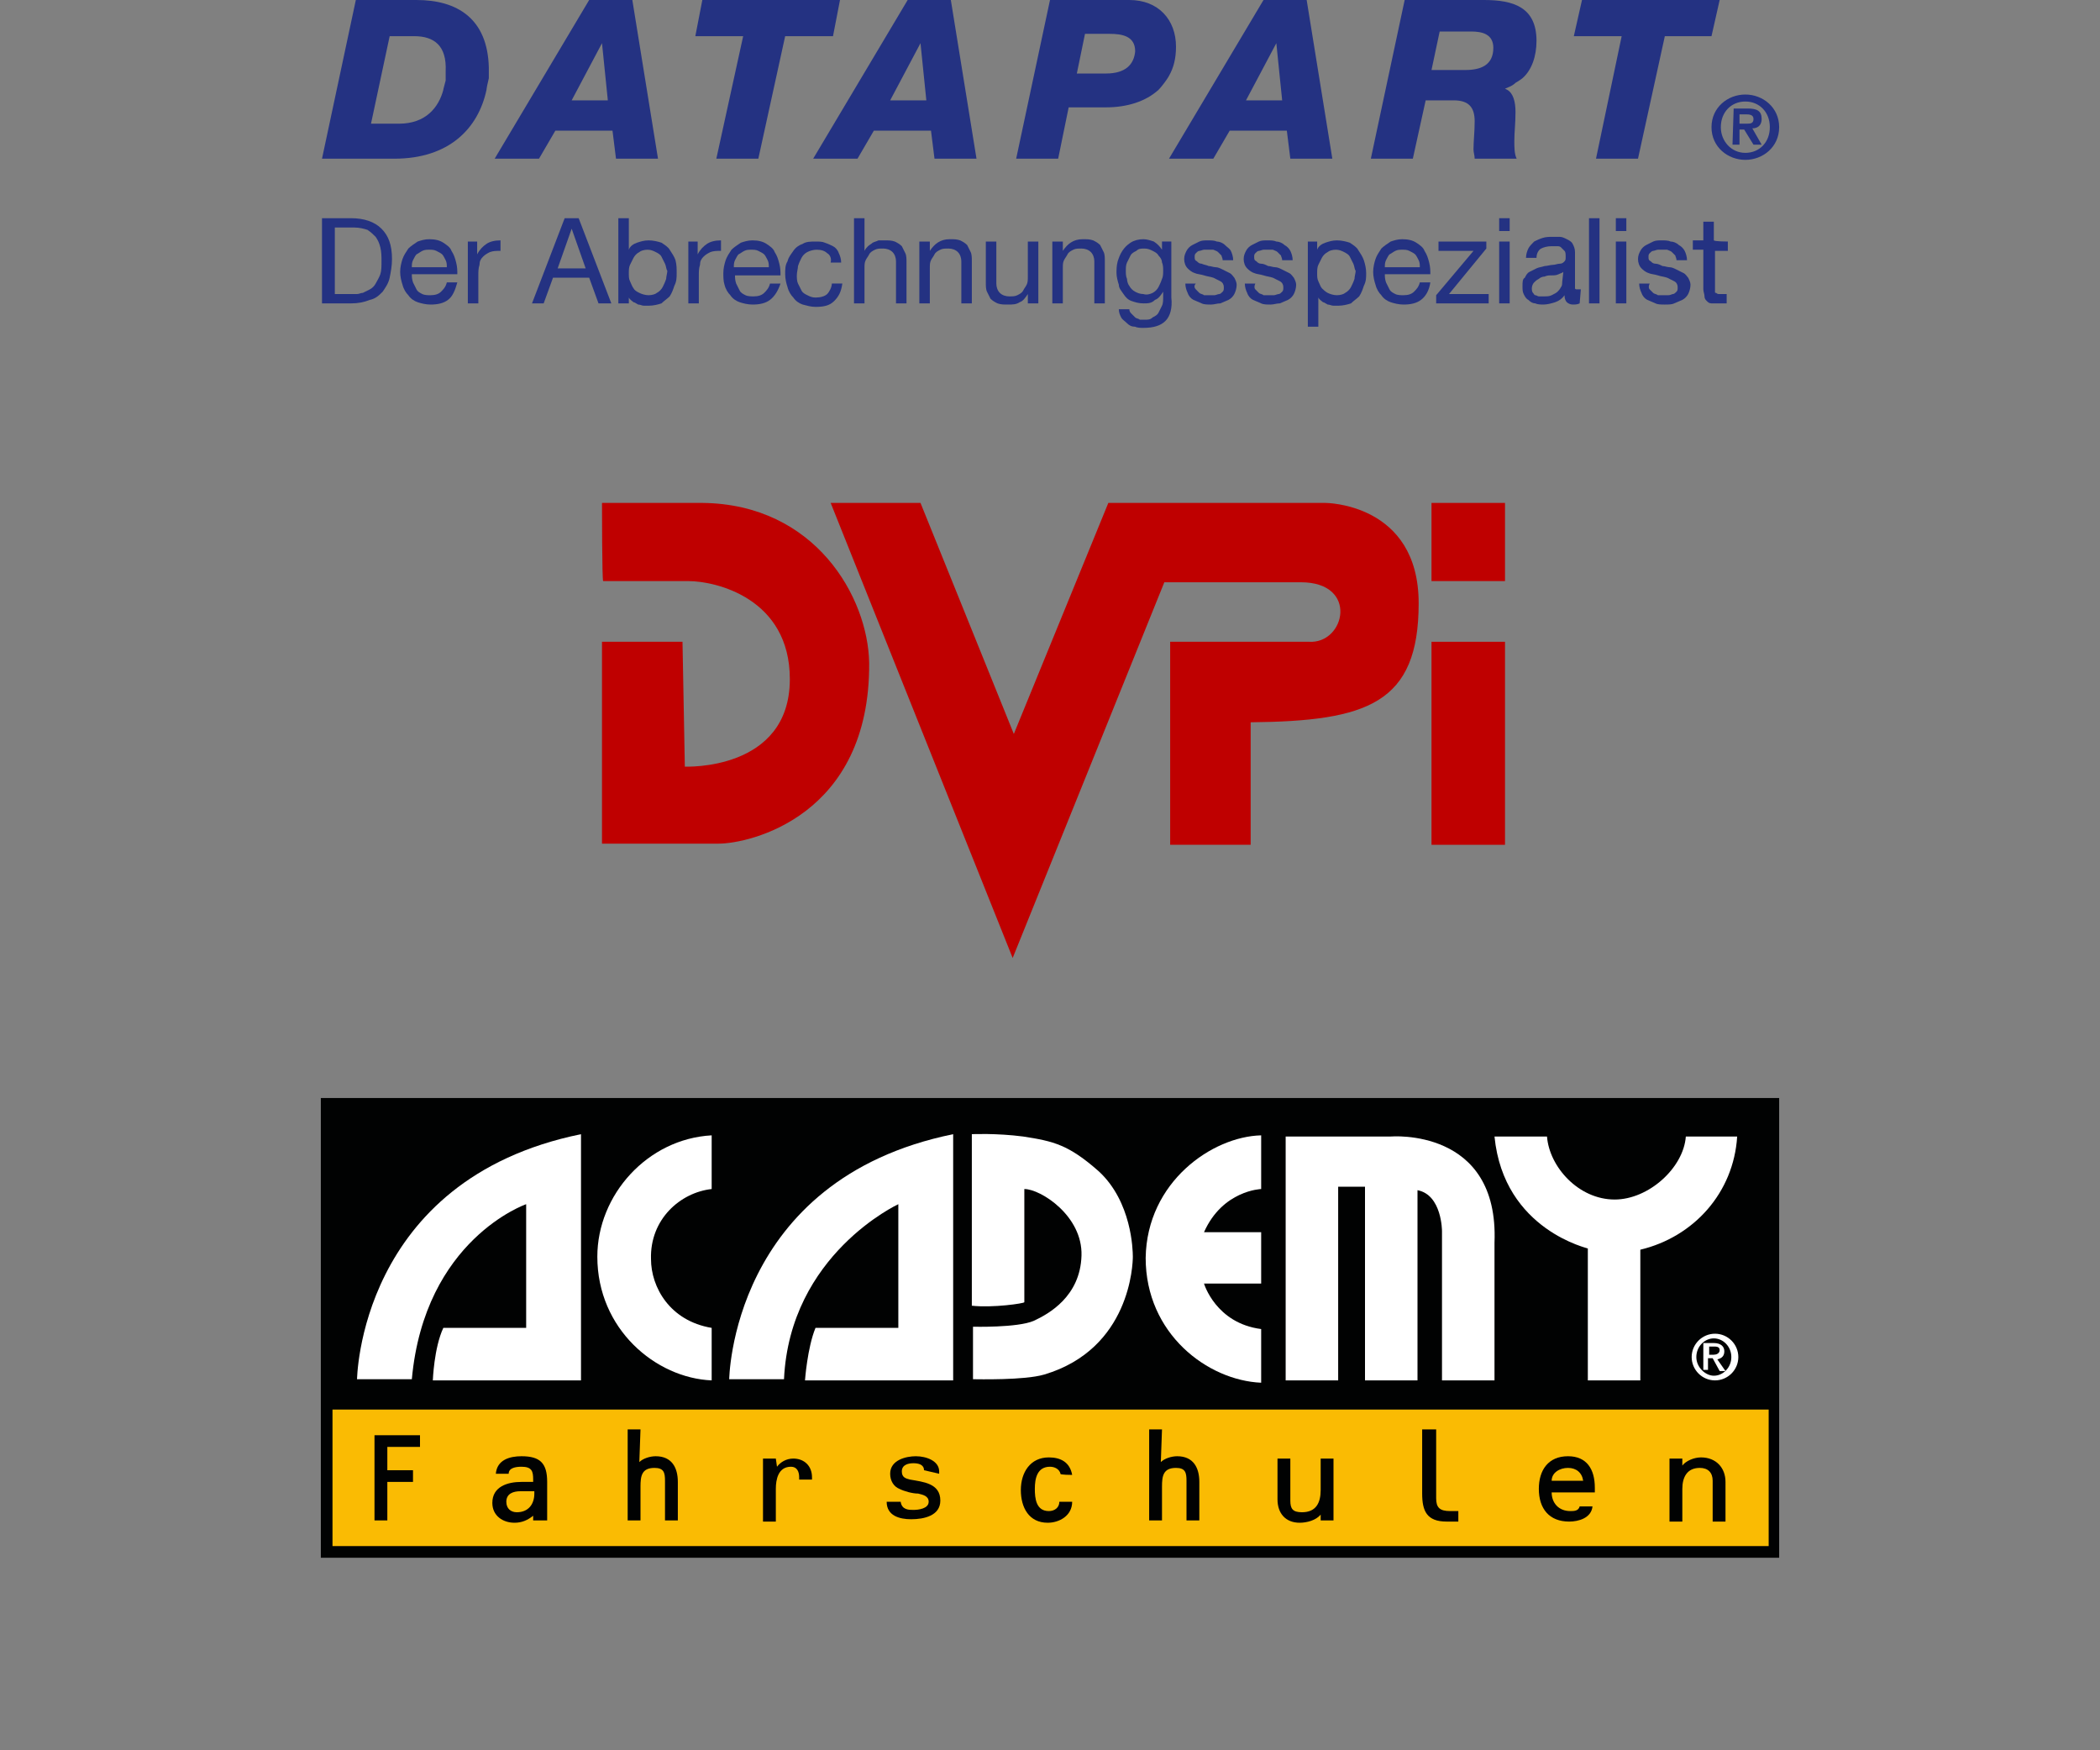 <?xml version="1.0" encoding="utf-8"?>
<!-- Generator: Adobe Illustrator 25.2.1, SVG Export Plug-In . SVG Version: 6.00 Build 0)  -->
<svg version="1.1" id="Ebene_1" xmlns="http://www.w3.org/2000/svg" xmlns:xlink="http://www.w3.org/1999/xlink" x="0px" y="0px"
	 width="180px" height="150px" viewBox="0 0 180 150" style="enable-background:new 0 0 180 150;" xml:space="preserve">
<rect x="0" y="0" width="180" height="150" fill="#808080" stroke="none"/>
<style type="text/css">
	.st0{fill:#BF0000;}
	.st1{fill:#243282;}
	.st2{fill-rule:evenodd;clip-rule:evenodd;fill:#243282;}
	.st3{enable-background:new    ;}
	.st4{fill:#010202;}
	.st5{fill:#FFFFFF;}
	.st6{fill:#FABB03;}
</style>
<g>
	<path class="st0" d="M51.6,43.1h8.6c9.7,0.1,14.2,8.1,14.3,13.7C74.6,70,64.2,72.3,61.6,72.3H51.6V55h6.9l0.2,10.7c0,0,9,0.4,9-7.5
		c0-6.9-6.3-8.4-8.7-8.4h-7.3C51.6,49.8,51.6,43.1,51.6,43.1z"/>
	<path class="st0" d="M71.2,43.1h7.7l8,19.8L95,43.1h18.6c0,0,8,0,8,8.6s-4.4,10.1-14.4,10.2v10.5h-6.9V55h11.9
		c3.1,0.2,4.3-5.1-0.7-5.1H99.8l-13,32.2L71.2,43.1z"/>
	<rect x="122.7" y="55" class="st0" width="6.3" height="17.4"/>
	<rect x="122.7" y="43.1" class="st0" width="6.3" height="6.7"/>
</g>
<g>
	<g>
		<path class="st1" d="M81.5,0h-3.7l-8.1,13.6h3.8l1.4-2.4h4.9l0.3,2.4h3.6L81.5,0z M76.3,8.6l2.6-4.9h0l0.5,4.9H76.3z"/>
		<path class="st2" d="M35.7,0h-5.2l-2.9,13.6h6.2c4.7,0,7.2-2.6,7.9-5.9c0-0.1,0.1-0.6,0.2-1c0-0.4,0-0.8,0-0.9
			C41.8,1.6,39.2,0,35.7,0z M38.2,6.9C38,7.7,38,7.6,38,7.7c-0.4,1.5-1.5,2.9-3.8,2.9h-2.4l1.6-7.5h2.1c1.7,0,2.8,0.8,2.7,3
			C38.2,6.3,38.2,6.6,38.2,6.9z"/>
		<path class="st1" d="M54.2,0h-3.7l-8.1,13.6h3.8l1.4-2.4h4.9l0.3,2.4h3.6L54.2,0z M49,8.6l2.6-4.9h0l0.5,4.9H49z"/>
		<polygon class="st1" points="60.2,0 59.6,3.1 63.7,3.1 61.4,13.6 65,13.6 67.3,3.1 71.4,3.1 72,0 		"/>
		<path class="st1" d="M96.8,0H90l-2.9,13.6h3.6l0.9-4.4h3.2c1.8,0,3.4-0.5,4.5-1.5l0,0c0,0,0.2-0.2,0.5-0.6
			c0.3-0.4,0.4-0.6,0.4-0.6c0.4-0.7,0.6-1.5,0.6-2.5C100.8,1.7,99.3,0,96.8,0z M94.8,6.3h-2.5L93,2.9h2.1c1.1,0,2.2,0.2,2.2,1.5
			C97.2,5.5,96.5,6.3,94.8,6.3z"/>
		<path class="st1" d="M127.2,0h-6.8l-2.9,13.6h3.6l1.1-5h2.4c1.3,0,1.8,0.6,1.8,1.8c0,0.9-0.1,1.7-0.1,2.4c0,0.3,0.1,0.5,0.1,0.8
			h3.6c-0.2-0.4-0.2-1-0.2-1.5c0-0.8,0.1-1.5,0.1-2.5c0-0.9-0.2-1.6-0.7-1.9L129,7.6c0.2-0.1,0.6-0.2,0.9-0.5
			c0.5-0.3,0.6-0.4,0.6-0.4c0.8-0.7,1.2-1.9,1.2-3.2C131.7,0.6,129.7,0,127.2,0z M125.6,6h-2.9l0.7-3.3h2.7c0.9,0,1.9,0.2,1.9,1.4
			C128,5.6,126.9,6,125.6,6z"/>
		<polygon class="st1" points="135.6,0 134.9,3.1 139,3.1 136.8,13.6 140.4,13.6 142.7,3.1 146.7,3.1 147.4,0 		"/>
		<path class="st2" d="M149.1,9.8h0.5c0.3,0,0.7,0,0.7,0.4c0,0.4-0.3,0.4-0.6,0.4h-0.6L149.1,9.8L149.1,9.8z M148.5,12.4h0.6v-1.3
			h0.4l0.8,1.3h0.7l-0.8-1.4c0.5,0,0.8-0.3,0.8-0.8c0-0.7-0.4-0.9-1.2-0.9h-1.2L148.5,12.4L148.5,12.4z M147.5,10.9
			c0-1.3,0.9-2.2,2.1-2.2c1.2,0,2.1,0.9,2.1,2.2c0,1.3-0.9,2.2-2.1,2.2C148.4,13.1,147.5,12.1,147.5,10.9L147.5,10.9z M146.7,10.9
			c0,1.7,1.4,2.8,2.9,2.8c1.5,0,2.9-1.1,2.9-2.8c0-1.7-1.4-2.8-2.9-2.8C148.1,8.1,146.7,9.2,146.7,10.9"/>
		<path class="st1" d="M112,0h-3.7l-8.1,13.6h3.8l1.4-2.4h4.9l0.3,2.4h3.6L112,0z M106.8,8.6l2.6-4.9h0l0.5,4.9H106.8z"/>
	</g>
	<g class="st3">
		<path class="st1" d="M30.1,18.7c1.1,0,2,0.3,2.6,0.9c0.6,0.6,0.9,1.4,0.9,2.6c0,0.6-0.1,1.1-0.2,1.6c-0.1,0.5-0.4,0.9-0.6,1.2
			c-0.3,0.3-0.6,0.6-1.1,0.7c-0.5,0.2-1,0.3-1.6,0.3h-2.5v-7.3C27.6,18.7,30.1,18.7,30.1,18.7z M30.2,25.2c0.1,0,0.2,0,0.4,0
			c0.2,0,0.3-0.1,0.5-0.1c0.2-0.1,0.4-0.2,0.6-0.3s0.4-0.3,0.5-0.5s0.3-0.5,0.4-0.8c0.1-0.3,0.1-0.7,0.1-1.1s0-0.8-0.1-1.2
			c-0.1-0.4-0.2-0.6-0.4-0.9c-0.2-0.2-0.4-0.4-0.7-0.6c-0.3-0.1-0.7-0.2-1.1-0.2h-1.7v5.7L30.2,25.2C30.2,25.2,30.2,25.2,30.2,25.2z
			"/>
		<path class="st1" d="M38.4,25.7c-0.4,0.3-0.9,0.4-1.5,0.4c-0.4,0-0.8-0.1-1.1-0.2c-0.3-0.1-0.6-0.3-0.8-0.6
			c-0.2-0.2-0.4-0.5-0.5-0.9c-0.1-0.3-0.2-0.7-0.2-1.1c0-0.4,0.1-0.8,0.2-1.1c0.1-0.3,0.3-0.6,0.5-0.9c0.2-0.2,0.5-0.4,0.8-0.6
			c0.3-0.1,0.6-0.2,1-0.2c0.5,0,0.9,0.1,1.2,0.3c0.3,0.2,0.6,0.4,0.7,0.7c0.2,0.3,0.3,0.6,0.4,1c0.1,0.4,0.1,0.7,0.1,1h-3.9
			c0,0.2,0,0.4,0.1,0.7c0.1,0.2,0.2,0.4,0.3,0.6c0.1,0.2,0.3,0.3,0.5,0.4c0.2,0.1,0.5,0.1,0.7,0.1c0.4,0,0.7-0.1,0.9-0.3
			c0.2-0.2,0.4-0.4,0.5-0.8h0.9C39,24.9,38.8,25.4,38.4,25.7z M38.2,22.3c-0.1-0.2-0.2-0.4-0.3-0.5c-0.1-0.1-0.3-0.2-0.5-0.3
			c-0.2-0.1-0.4-0.1-0.6-0.1c-0.2,0-0.4,0-0.6,0.1c-0.2,0.1-0.3,0.2-0.5,0.3c-0.1,0.1-0.2,0.3-0.3,0.5c-0.1,0.2-0.1,0.4-0.1,0.6h3
			C38.3,22.7,38.3,22.5,38.2,22.3z"/>
		<path class="st1" d="M40.9,20.7v1.1h0c0.2-0.4,0.5-0.7,0.8-0.9s0.7-0.3,1.2-0.3v0.9c-0.4,0-0.6,0-0.9,0.1
			c-0.2,0.1-0.4,0.2-0.6,0.4s-0.3,0.4-0.3,0.7C41,23,41,23.3,41,23.6V26h-0.9v-5.3C40.1,20.7,40.9,20.7,40.9,20.7z"/>
		<path class="st1" d="M49.6,18.7l2.8,7.3h-1.1l-0.8-2.2h-3.1L46.6,26h-1l2.8-7.3H49.6z M50.2,23L49,19.6h0L47.8,23
			C47.8,23,50.2,23,50.2,23z"/>
		<path class="st1" d="M53.9,18.7v2.7h0c0.1-0.3,0.4-0.5,0.7-0.6c0.3-0.1,0.6-0.2,1-0.2c0.4,0,0.8,0.1,1.1,0.2
			c0.3,0.2,0.6,0.4,0.7,0.6c0.2,0.3,0.4,0.6,0.5,0.9C58,22.7,58,23,58,23.4s0,0.7-0.2,1.1c-0.1,0.3-0.2,0.6-0.4,0.9
			c-0.2,0.2-0.5,0.4-0.7,0.6c-0.3,0.1-0.7,0.2-1.1,0.2c-0.1,0-0.3,0-0.4,0c-0.2,0-0.3-0.1-0.5-0.1c-0.2-0.1-0.3-0.2-0.4-0.2
			c-0.1-0.1-0.3-0.2-0.4-0.4h0V26H53v-7.3C53,18.7,53.9,18.7,53.9,18.7z M57,22.6c-0.1-0.2-0.2-0.4-0.3-0.6s-0.3-0.3-0.5-0.4
			c-0.2-0.1-0.4-0.2-0.7-0.2c-0.3,0-0.6,0.1-0.7,0.2c-0.2,0.1-0.4,0.3-0.5,0.5c-0.1,0.2-0.2,0.4-0.3,0.6s-0.1,0.5-0.1,0.7
			c0,0.3,0,0.5,0.1,0.7s0.2,0.5,0.3,0.6c0.1,0.2,0.3,0.3,0.5,0.4c0.2,0.1,0.5,0.2,0.8,0.2s0.6-0.1,0.7-0.2c0.2-0.1,0.4-0.3,0.5-0.5
			c0.1-0.2,0.2-0.4,0.3-0.7c0-0.2,0.1-0.5,0.1-0.7C57.1,23.1,57.1,22.8,57,22.6z"/>
		<path class="st1" d="M59.8,20.7v1.1h0c0.2-0.4,0.5-0.7,0.8-0.9c0.3-0.2,0.7-0.3,1.2-0.3v0.9c-0.4,0-0.6,0-0.9,0.1
			c-0.2,0.1-0.4,0.2-0.6,0.4c-0.2,0.2-0.3,0.4-0.3,0.7c-0.1,0.3-0.1,0.6-0.1,0.9V26H59v-5.3C59,20.7,59.8,20.7,59.8,20.7z"/>
		<path class="st1" d="M66,25.7c-0.4,0.3-0.9,0.4-1.5,0.4c-0.4,0-0.8-0.1-1.1-0.2c-0.3-0.1-0.6-0.3-0.8-0.6
			c-0.2-0.2-0.4-0.5-0.5-0.9C62,24.1,62,23.7,62,23.4c0-0.4,0.1-0.8,0.2-1.1c0.1-0.3,0.3-0.6,0.5-0.9c0.2-0.2,0.5-0.4,0.8-0.6
			c0.3-0.1,0.6-0.2,1-0.2c0.5,0,0.9,0.1,1.2,0.3c0.3,0.2,0.6,0.4,0.7,0.7c0.2,0.3,0.3,0.6,0.4,1c0.1,0.4,0.1,0.7,0.1,1h-3.9
			c0,0.2,0,0.4,0.1,0.7c0.1,0.2,0.2,0.4,0.3,0.6c0.1,0.2,0.3,0.3,0.5,0.4c0.2,0.1,0.5,0.1,0.7,0.1c0.4,0,0.7-0.1,0.9-0.3
			c0.2-0.2,0.4-0.4,0.5-0.8h0.9C66.7,24.9,66.4,25.4,66,25.7z M65.8,22.3c-0.1-0.2-0.2-0.4-0.3-0.5c-0.1-0.1-0.3-0.2-0.5-0.3
			c-0.2-0.1-0.4-0.1-0.6-0.1c-0.2,0-0.4,0-0.6,0.1c-0.2,0.1-0.3,0.2-0.5,0.3c-0.1,0.1-0.2,0.3-0.3,0.5c-0.1,0.2-0.1,0.4-0.1,0.6h3
			C65.9,22.7,65.9,22.5,65.8,22.3z"/>
		<path class="st1" d="M70.9,21.7c-0.2-0.2-0.5-0.3-0.9-0.3c-0.3,0-0.6,0.1-0.8,0.2c-0.2,0.1-0.4,0.3-0.5,0.5
			c-0.1,0.2-0.2,0.4-0.3,0.7c0,0.2-0.1,0.5-0.1,0.8c0,0.2,0,0.5,0.1,0.7c0.1,0.2,0.2,0.4,0.3,0.6c0.1,0.2,0.3,0.3,0.5,0.4
			c0.2,0.1,0.4,0.2,0.7,0.2c0.4,0,0.8-0.1,1-0.3c0.2-0.2,0.4-0.6,0.4-0.9h0.9c-0.1,0.7-0.3,1.1-0.7,1.5c-0.4,0.4-0.9,0.5-1.6,0.5
			c-0.4,0-0.7-0.1-1.1-0.2c-0.3-0.1-0.6-0.3-0.8-0.6c-0.2-0.2-0.4-0.5-0.5-0.9c-0.1-0.3-0.2-0.7-0.2-1.1s0-0.8,0.2-1.1
			c0.1-0.4,0.3-0.6,0.5-0.9s0.5-0.5,0.8-0.6c0.3-0.2,0.7-0.2,1.1-0.2c0.3,0,0.6,0,0.8,0.1c0.3,0.1,0.5,0.2,0.7,0.3s0.4,0.3,0.5,0.6
			c0.1,0.2,0.2,0.5,0.2,0.8h-0.9C71.3,22.1,71.1,21.8,70.9,21.7z"/>
		<path class="st1" d="M74.1,18.7v2.8h0c0.1-0.2,0.2-0.3,0.3-0.4c0.1-0.1,0.3-0.2,0.4-0.3c0.2-0.1,0.3-0.1,0.5-0.2
			c0.2,0,0.3,0,0.5,0c0.4,0,0.6,0,0.9,0.1c0.2,0.1,0.4,0.2,0.6,0.4c0.1,0.2,0.2,0.4,0.3,0.6c0.1,0.2,0.1,0.5,0.1,0.8V26h-0.9v-3.6
			c0-0.3-0.1-0.6-0.3-0.8c-0.2-0.2-0.5-0.3-0.8-0.3c-0.3,0-0.5,0-0.7,0.1c-0.2,0.1-0.4,0.2-0.5,0.4c-0.1,0.2-0.2,0.3-0.3,0.5
			c-0.1,0.2-0.1,0.4-0.1,0.7v3h-0.9v-7.3L74.1,18.7L74.1,18.7z"/>
		<path class="st1" d="M79.7,20.7v0.8h0c0.4-0.6,0.9-1,1.7-1c0.4,0,0.6,0,0.9,0.1c0.2,0.1,0.4,0.2,0.6,0.4c0.1,0.2,0.2,0.4,0.3,0.6
			c0.1,0.2,0.1,0.5,0.1,0.8V26h-0.9v-3.6c0-0.3-0.1-0.6-0.3-0.8c-0.2-0.2-0.5-0.3-0.8-0.3c-0.3,0-0.5,0-0.7,0.1
			c-0.2,0.1-0.4,0.2-0.5,0.4c-0.1,0.2-0.2,0.3-0.3,0.5c-0.1,0.2-0.1,0.4-0.1,0.7v3h-0.9v-5.3L79.7,20.7L79.7,20.7z"/>
		<path class="st1" d="M88.1,26v-0.8h0c-0.2,0.3-0.4,0.6-0.7,0.7c-0.3,0.2-0.6,0.2-1,0.2c-0.4,0-0.6,0-0.9-0.1
			c-0.2-0.1-0.4-0.2-0.6-0.4c-0.1-0.2-0.2-0.4-0.3-0.6s-0.1-0.5-0.1-0.8v-3.5h0.9v3.6c0,0.3,0.1,0.6,0.3,0.8
			c0.2,0.2,0.5,0.3,0.8,0.3c0.3,0,0.5,0,0.7-0.1c0.2-0.1,0.4-0.2,0.5-0.4s0.2-0.3,0.3-0.5c0.1-0.2,0.1-0.4,0.1-0.7v-3h0.9V26
			C88.9,26,88.1,26,88.1,26z"/>
		<path class="st1" d="M91.1,20.7v0.8h0c0.4-0.6,0.9-1,1.7-1c0.4,0,0.6,0,0.9,0.1c0.2,0.1,0.4,0.2,0.6,0.4c0.1,0.2,0.2,0.4,0.3,0.6
			c0.1,0.2,0.1,0.5,0.1,0.8V26h-0.9v-3.6c0-0.3-0.1-0.6-0.3-0.8c-0.2-0.2-0.5-0.3-0.8-0.3c-0.3,0-0.5,0-0.7,0.1
			c-0.2,0.1-0.4,0.2-0.5,0.4s-0.2,0.3-0.3,0.5c-0.1,0.2-0.1,0.4-0.1,0.7v3h-0.9v-5.3L91.1,20.7L91.1,20.7z"/>
		<path class="st1" d="M99.9,27.5c-0.4,0.4-1,0.6-1.9,0.6c-0.2,0-0.5,0-0.7-0.1c-0.3,0-0.5-0.1-0.7-0.3s-0.4-0.3-0.5-0.5
			c-0.1-0.2-0.2-0.4-0.2-0.7h0.9c0,0.2,0.1,0.3,0.2,0.4c0.1,0.1,0.2,0.2,0.3,0.3c0.1,0.1,0.3,0.1,0.4,0.2c0.2,0,0.3,0,0.4,0
			c0.3,0,0.5,0,0.7-0.2c0.2-0.1,0.4-0.2,0.5-0.4c0.1-0.2,0.2-0.4,0.3-0.6c0.1-0.2,0.1-0.5,0.1-0.8v-0.4h0c-0.2,0.3-0.4,0.6-0.7,0.7
			C98.7,26,98.4,26,98,26c-0.4,0-0.7-0.1-1-0.2c-0.3-0.1-0.5-0.3-0.7-0.6s-0.4-0.5-0.4-0.8c-0.1-0.3-0.2-0.7-0.2-1
			c0-0.3,0-0.6,0.1-1c0.1-0.3,0.2-0.6,0.4-0.9c0.2-0.3,0.4-0.5,0.7-0.7c0.3-0.2,0.7-0.3,1.1-0.3c0.3,0,0.6,0.1,0.9,0.2
			c0.3,0.2,0.5,0.4,0.7,0.7l0,0v-0.7h0.8v4.8C100.5,26.4,100.3,27.1,99.9,27.5z M98.8,25.1c0.2-0.1,0.4-0.3,0.5-0.5
			c0.1-0.2,0.2-0.4,0.3-0.7c0.1-0.2,0.1-0.5,0.1-0.7c0-0.2,0-0.5-0.1-0.7c0-0.2-0.1-0.4-0.3-0.6c-0.1-0.2-0.3-0.3-0.5-0.4
			c-0.2-0.1-0.4-0.2-0.7-0.2c-0.3,0-0.5,0-0.7,0.2c-0.2,0.1-0.4,0.2-0.5,0.4c-0.1,0.2-0.2,0.4-0.3,0.6c-0.1,0.2-0.1,0.5-0.1,0.7
			c0,0.2,0,0.5,0.1,0.7c0,0.2,0.1,0.5,0.2,0.6c0.1,0.2,0.3,0.4,0.5,0.5c0.2,0.1,0.4,0.2,0.7,0.2C98.3,25.3,98.6,25.2,98.8,25.1z"/>
		<path class="st1" d="M102.5,24.8c0.1,0.1,0.2,0.2,0.3,0.3c0.1,0.1,0.3,0.1,0.4,0.2c0.2,0,0.3,0,0.5,0c0.1,0,0.3,0,0.4,0
			c0.1,0,0.3-0.1,0.4-0.1s0.2-0.1,0.3-0.2c0.1-0.1,0.1-0.2,0.1-0.4c0-0.2-0.1-0.4-0.3-0.5c-0.2-0.1-0.4-0.2-0.6-0.3
			c-0.3-0.1-0.5-0.1-0.8-0.2s-0.6-0.1-0.8-0.2c-0.3-0.1-0.5-0.3-0.6-0.4c-0.2-0.2-0.3-0.5-0.3-0.8c0-0.3,0.1-0.5,0.2-0.7
			c0.1-0.2,0.3-0.4,0.5-0.5c0.2-0.1,0.4-0.2,0.6-0.3s0.5-0.1,0.7-0.1c0.3,0,0.6,0,0.8,0.1c0.2,0,0.5,0.1,0.7,0.3s0.4,0.3,0.5,0.5
			s0.2,0.5,0.2,0.8h-0.9c0-0.2-0.1-0.3-0.1-0.4c-0.1-0.1-0.2-0.2-0.3-0.3c-0.1-0.1-0.2-0.1-0.4-0.2c-0.1,0-0.3,0-0.4,0
			c-0.1,0-0.3,0-0.4,0c-0.1,0-0.3,0.1-0.4,0.1c-0.1,0-0.2,0.1-0.3,0.2c-0.1,0.1-0.1,0.2-0.1,0.3c0,0.2,0,0.3,0.2,0.4
			c0.1,0.1,0.2,0.2,0.4,0.2c0.2,0.1,0.4,0.1,0.6,0.2c0.2,0,0.4,0.1,0.6,0.1c0.2,0,0.4,0.1,0.6,0.2c0.2,0.1,0.4,0.2,0.6,0.3
			c0.2,0.1,0.3,0.3,0.4,0.4c0.1,0.2,0.2,0.4,0.2,0.6c0,0.3-0.1,0.6-0.2,0.8c-0.1,0.2-0.3,0.4-0.5,0.5c-0.2,0.1-0.5,0.2-0.7,0.3
			c-0.3,0-0.5,0.1-0.8,0.1c-0.3,0-0.6,0-0.8-0.1s-0.5-0.2-0.7-0.3c-0.2-0.1-0.4-0.3-0.5-0.6c-0.1-0.2-0.2-0.5-0.2-0.8h0.9
			C102.3,24.5,102.4,24.7,102.5,24.8z"/>
		<path class="st1" d="M107.6,24.8c0.1,0.1,0.2,0.2,0.3,0.3c0.1,0.1,0.3,0.1,0.4,0.2c0.2,0,0.3,0,0.5,0c0.1,0,0.3,0,0.4,0
			c0.1,0,0.3-0.1,0.4-0.1c0.1,0,0.2-0.1,0.3-0.2c0.1-0.1,0.1-0.2,0.1-0.4c0-0.2-0.1-0.4-0.3-0.5c-0.2-0.1-0.4-0.2-0.6-0.3
			c-0.3-0.1-0.5-0.1-0.8-0.2s-0.6-0.1-0.8-0.2c-0.3-0.1-0.5-0.3-0.6-0.4c-0.2-0.2-0.3-0.5-0.3-0.8c0-0.3,0.1-0.5,0.2-0.7
			c0.1-0.2,0.3-0.4,0.5-0.5c0.2-0.1,0.4-0.2,0.6-0.3s0.5-0.1,0.7-0.1c0.3,0,0.6,0,0.8,0.1c0.2,0,0.5,0.1,0.7,0.3
			c0.2,0.1,0.4,0.3,0.5,0.5s0.2,0.5,0.2,0.8h-0.9c0-0.2-0.1-0.3-0.1-0.4c-0.1-0.1-0.2-0.2-0.3-0.3c-0.1-0.1-0.2-0.1-0.4-0.2
			c-0.1,0-0.3,0-0.4,0s-0.3,0-0.4,0c-0.1,0-0.3,0.1-0.4,0.1c-0.1,0-0.2,0.1-0.3,0.2c-0.1,0.1-0.1,0.2-0.1,0.3c0,0.2,0,0.3,0.2,0.4
			c0.1,0.1,0.2,0.2,0.4,0.2s0.4,0.1,0.6,0.2c0.2,0,0.4,0.1,0.6,0.1c0.2,0,0.4,0.1,0.6,0.2c0.2,0.1,0.4,0.2,0.6,0.3
			c0.2,0.1,0.3,0.3,0.4,0.4c0.1,0.2,0.2,0.4,0.2,0.6c0,0.3-0.1,0.6-0.2,0.8c-0.1,0.2-0.3,0.4-0.5,0.5c-0.2,0.1-0.5,0.2-0.7,0.3
			c-0.3,0-0.5,0.1-0.8,0.1c-0.3,0-0.6,0-0.8-0.1s-0.5-0.2-0.7-0.3c-0.2-0.1-0.4-0.3-0.5-0.6c-0.1-0.2-0.2-0.5-0.2-0.8h0.9
			C107.5,24.5,107.5,24.7,107.6,24.8z"/>
		<path class="st1" d="M112.9,20.7v0.7h0c0.1-0.3,0.4-0.5,0.7-0.6c0.3-0.1,0.6-0.2,1-0.2c0.4,0,0.8,0.1,1.1,0.2
			c0.3,0.2,0.6,0.4,0.7,0.6c0.2,0.3,0.4,0.6,0.5,0.9c0.1,0.3,0.2,0.7,0.2,1.1c0,0.4,0,0.7-0.2,1.1c-0.1,0.3-0.2,0.6-0.4,0.9
			c-0.2,0.2-0.5,0.4-0.7,0.6c-0.3,0.1-0.7,0.2-1.1,0.2c-0.1,0-0.3,0-0.4,0c-0.2,0-0.3-0.1-0.5-0.1c-0.2-0.1-0.3-0.2-0.4-0.2
			c-0.1-0.1-0.3-0.2-0.4-0.4h0V28h-0.9v-7.3C112.1,20.7,112.9,20.7,112.9,20.7z M116,22.6c-0.1-0.2-0.2-0.4-0.3-0.6
			c-0.1-0.2-0.3-0.3-0.5-0.4c-0.2-0.1-0.4-0.2-0.7-0.2c-0.3,0-0.6,0.1-0.7,0.2c-0.2,0.1-0.4,0.3-0.5,0.5c-0.1,0.2-0.2,0.4-0.3,0.6
			c-0.1,0.2-0.1,0.5-0.1,0.7c0,0.3,0,0.5,0.1,0.7c0.1,0.2,0.2,0.5,0.3,0.6s0.3,0.3,0.5,0.4c0.2,0.1,0.5,0.2,0.8,0.2
			c0.3,0,0.6-0.1,0.7-0.2c0.2-0.1,0.4-0.3,0.5-0.5c0.1-0.2,0.2-0.4,0.3-0.7c0-0.2,0.1-0.5,0.1-0.7C116.1,23.1,116.1,22.8,116,22.6z"
			/>
		<path class="st1" d="M121.8,25.7c-0.4,0.3-0.9,0.4-1.5,0.4c-0.4,0-0.8-0.1-1.1-0.2s-0.6-0.3-0.8-0.6c-0.2-0.2-0.4-0.5-0.5-0.9
			c-0.1-0.3-0.2-0.7-0.2-1.1c0-0.4,0.1-0.8,0.2-1.1c0.1-0.3,0.3-0.6,0.5-0.9c0.2-0.2,0.5-0.4,0.8-0.6c0.3-0.1,0.6-0.2,1-0.2
			c0.5,0,0.9,0.1,1.2,0.3c0.3,0.2,0.6,0.4,0.7,0.7c0.2,0.3,0.3,0.6,0.4,1c0.1,0.4,0.1,0.7,0.1,1h-3.9c0,0.2,0,0.4,0.1,0.7
			c0.1,0.2,0.2,0.4,0.3,0.6c0.1,0.2,0.3,0.3,0.5,0.4c0.2,0.1,0.5,0.1,0.7,0.1c0.4,0,0.7-0.1,0.9-0.3c0.2-0.2,0.4-0.4,0.5-0.8h0.9
			C122.5,24.9,122.2,25.4,121.8,25.7z M121.6,22.3c-0.1-0.2-0.2-0.4-0.3-0.5c-0.1-0.1-0.3-0.2-0.5-0.3c-0.2-0.1-0.4-0.1-0.6-0.1
			s-0.4,0-0.6,0.1c-0.2,0.1-0.3,0.2-0.5,0.3c-0.1,0.1-0.2,0.3-0.3,0.5c-0.1,0.2-0.1,0.4-0.1,0.6h3C121.7,22.7,121.7,22.5,121.6,22.3
			z"/>
		<path class="st1" d="M126.3,21.5h-3v-0.8h4.1v0.6l-3.2,3.9h3.4V26h-4.5v-0.7L126.3,21.5z"/>
		<path class="st1" d="M128.5,19.8v-1.1h0.9v1.1H128.5z M129.4,20.7V26h-0.9v-5.3H129.4z"/>
		<path class="st1" d="M135.4,26c-0.2,0.1-0.4,0.1-0.6,0.1c-0.2,0-0.4-0.1-0.5-0.2c-0.1-0.1-0.2-0.3-0.2-0.6
			c-0.2,0.3-0.5,0.5-0.8,0.6c-0.3,0.1-0.7,0.2-1,0.2c-0.2,0-0.5,0-0.7-0.1c-0.2,0-0.4-0.1-0.6-0.3c-0.2-0.1-0.3-0.3-0.4-0.5
			c-0.1-0.2-0.1-0.4-0.1-0.7c0-0.3,0-0.6,0.2-0.7c0.1-0.2,0.2-0.4,0.4-0.5c0.2-0.1,0.4-0.2,0.6-0.3c0.2-0.1,0.4-0.1,0.7-0.2
			c0.2,0,0.5-0.1,0.7-0.1c0.2,0,0.4-0.1,0.6-0.1c0.2,0,0.3-0.1,0.4-0.2c0.1-0.1,0.1-0.2,0.1-0.4c0-0.2,0-0.4-0.1-0.5
			c-0.1-0.1-0.2-0.2-0.3-0.3c-0.1-0.1-0.2-0.1-0.4-0.1c-0.1,0-0.3,0-0.4,0c-0.4,0-0.7,0.1-0.9,0.2c-0.2,0.1-0.4,0.4-0.4,0.8h-0.9
			c0-0.3,0.1-0.6,0.2-0.8c0.1-0.2,0.3-0.4,0.5-0.6c0.2-0.1,0.4-0.2,0.7-0.3c0.3-0.1,0.6-0.1,0.8-0.1c0.2,0,0.5,0,0.7,0
			c0.2,0,0.4,0.1,0.6,0.2c0.2,0.1,0.4,0.2,0.5,0.4c0.1,0.2,0.2,0.4,0.2,0.7v2.7c0,0.2,0,0.4,0,0.4c0,0.1,0.1,0.1,0.2,0.1
			c0.1,0,0.2,0,0.3,0L135.4,26C135.4,26,135.4,26,135.4,26z M134,23.3c-0.1,0.1-0.2,0.1-0.4,0.2s-0.4,0.1-0.6,0.1
			c-0.2,0-0.4,0-0.6,0.1c-0.2,0-0.4,0.1-0.5,0.2c-0.2,0.1-0.3,0.2-0.4,0.3c-0.1,0.1-0.2,0.3-0.2,0.5c0,0.1,0,0.3,0.1,0.4
			c0.1,0.1,0.1,0.2,0.2,0.2s0.2,0.1,0.3,0.1c0.1,0,0.2,0,0.4,0c0.3,0,0.5,0,0.7-0.1c0.2-0.1,0.4-0.2,0.5-0.3
			c0.1-0.1,0.2-0.2,0.3-0.4c0.1-0.1,0.1-0.3,0.1-0.4L134,23.3L134,23.3L134,23.3z"/>
		<path class="st1" d="M137.1,18.7V26h-0.9v-7.3H137.1z"/>
		<path class="st1" d="M138.5,19.8v-1.1h0.9v1.1H138.5z M139.4,20.7V26h-0.9v-5.3H139.4z"/>
		<path class="st1" d="M141.4,24.8c0.1,0.1,0.2,0.2,0.3,0.3c0.1,0.1,0.3,0.1,0.4,0.2c0.2,0,0.3,0,0.5,0c0.1,0,0.3,0,0.4,0
			c0.2,0,0.3-0.1,0.4-0.1c0.1,0,0.2-0.1,0.3-0.2c0.1-0.1,0.1-0.2,0.1-0.4c0-0.2-0.1-0.4-0.3-0.5c-0.2-0.1-0.4-0.2-0.6-0.3
			c-0.3-0.1-0.5-0.1-0.8-0.2s-0.6-0.1-0.8-0.2c-0.3-0.1-0.5-0.3-0.6-0.4c-0.2-0.2-0.3-0.5-0.3-0.8c0-0.3,0.1-0.5,0.2-0.7
			s0.3-0.4,0.5-0.5c0.2-0.1,0.4-0.2,0.6-0.3s0.5-0.1,0.7-0.1c0.3,0,0.6,0,0.8,0.1c0.2,0,0.5,0.1,0.7,0.3c0.2,0.1,0.4,0.3,0.5,0.5
			c0.1,0.2,0.2,0.5,0.2,0.8h-0.9c0-0.2-0.1-0.3-0.1-0.4c-0.1-0.1-0.2-0.2-0.3-0.3c-0.1-0.1-0.2-0.1-0.4-0.2c-0.1,0-0.3,0-0.4,0
			c-0.1,0-0.3,0-0.4,0c-0.1,0-0.3,0.1-0.4,0.1c-0.1,0-0.2,0.1-0.3,0.2c-0.1,0.1-0.1,0.2-0.1,0.3c0,0.2,0,0.3,0.2,0.4
			c0.1,0.1,0.2,0.2,0.4,0.2s0.4,0.1,0.6,0.2c0.2,0,0.4,0.1,0.6,0.1c0.2,0,0.4,0.1,0.6,0.2c0.2,0.1,0.4,0.2,0.6,0.3
			c0.2,0.1,0.3,0.3,0.4,0.4c0.1,0.2,0.2,0.4,0.2,0.6c0,0.3-0.1,0.6-0.2,0.8c-0.1,0.2-0.3,0.4-0.5,0.5c-0.2,0.1-0.5,0.2-0.7,0.3
			s-0.5,0.1-0.8,0.1c-0.3,0-0.6,0-0.8-0.1s-0.5-0.2-0.7-0.3c-0.2-0.1-0.4-0.3-0.5-0.6c-0.1-0.2-0.2-0.5-0.2-0.8h0.9
			C141.3,24.5,141.3,24.7,141.4,24.8z"/>
		<path class="st1" d="M148.1,20.7v0.8h-1.1v3.3c0,0.1,0,0.2,0,0.2c0,0.1,0,0.1,0.1,0.1c0,0,0.1,0.1,0.2,0.1c0.1,0,0.2,0,0.3,0h0.4
			V26h-0.7c-0.2,0-0.4,0-0.6,0c-0.2,0-0.3-0.1-0.4-0.2c-0.1-0.1-0.2-0.2-0.2-0.4c0-0.2-0.1-0.4-0.1-0.6v-3.4h-0.9v-0.8h0.9v-1.6h0.9
			v1.6C147,20.7,148.1,20.7,148.1,20.7z"/>
	</g>
</g>
<g>
	<rect x="27.5" y="94.1" class="st4" width="125" height="39.4"/>
	<g>
		<path class="st5" d="M61,101.9v-4.6c-5.5,0.3-9.8,5.1-9.8,10.4c0,6.2,5,10.4,9.8,10.6v-4.5c-3.6-0.6-5.2-3.5-5.2-5.9
			C55.7,104.5,58.3,102.2,61,101.9"/>
		<path class="st5" d="M30.6,118.3c0,0,0.1-17.2,19.2-21.1v21.1H37.1c0,0,0.1-2.8,0.9-4.5h7.1v-10.6c0,0-8.7,3-9.8,15H30.6z"/>
		<path class="st5" d="M62.5,118.3c0,0,0.1-17.2,19.2-21.1v21.1H69c0,0,0.2-2.8,0.9-4.5h7.1v-10.6c0,0-9.3,4.3-9.8,15H62.5z"/>
		<path class="st5" d="M83.3,111.9V97.2c0,0,2.1-0.1,4.4,0.2c2.6,0.4,3.9,0.7,6.5,3c2.8,2.6,2.9,6.7,2.9,7.3s-0.2,7.9-7.6,10.1
			c-1.7,0.5-5.7,0.4-6.1,0.4v-4.5c0,0,3.8,0.1,5.2-0.5c1.3-0.6,4-2.1,4.1-5.6c0.1-3.4-3.5-5.7-4.9-5.7v9.7
			C87.8,111.7,85.1,112.1,83.3,111.9"/>
		<path class="st5" d="M108.1,97.3v4.6c0,0-3.3,0.1-4.9,3.7h4.9v4.4h-4.9c0,0,1,3.4,4.9,3.9v4.6c-4.6-0.2-9.9-4.2-9.9-10.7
			C98.3,101.3,103.9,97.4,108.1,97.3"/>
		<path class="st5" d="M128.1,97.4h4.5c0.2,2.6,2.7,5.4,5.8,5.4c2.9,0,5.9-2.7,6.1-5.4h4.4c-0.3,4.8-3.7,8.6-8.3,9.7
			c0,0,0,11.2,0,11.2h-4.5V107C136.3,107,128.9,105.5,128.1,97.4"/>
		<path class="st5" d="M117,101.7h-2.3v16.6h-4.5V97.4h9c0,0,9.3-0.8,8.9,9.1v11.8h-4.5v-12.8c0,0,0-3.1-2.1-3.5l0,16.3H117
			L117,101.7z"/>
		<path class="st5" d="M147,118.3c1.1,0,2-0.9,2-2c0-1.1-0.9-2-2-2s-2,0.9-2,2C145,117.4,145.9,118.3,147,118.3 M145.4,116.3
			c0-0.9,0.7-1.6,1.5-1.6c0.8,0,1.5,0.7,1.5,1.6c0,0.9-0.7,1.6-1.5,1.6C146.2,117.9,145.4,117.2,145.4,116.3 M146.5,116.1v-0.7h0.4
			c0.2,0,0.5,0,0.5,0.3c0,0.3-0.3,0.4-0.5,0.4H146.5z M147.4,117.5h0.5l-0.7-1c0.4-0.1,0.6-0.3,0.6-0.7c0-0.4-0.3-0.7-0.9-0.7h-0.9
			v2.3h0.4v-1h0.4L147.4,117.5z"/>
	</g>
	<rect x="28.5" y="120.8" class="st6" width="123.1" height="11.7"/>
	<polygon class="st4" points="33.2,124 36,124 36,123 32.1,123 32.1,130.3 33.2,130.3 33.2,127 35.4,127 35.4,126 33.2,126 	"/>
	<g>
		<path class="st4" d="M45.8,130.3h1.1V127c0-1.6-0.6-2.2-2.2-2.2c-1,0-2.1,0.3-2.2,1.5h1.1c0-0.5,0.6-0.6,1.1-0.6
			c0.9,0,1,0.4,1,1.1v0.2h-1c-1.2,0-2.5,0.4-2.5,1.8c0,1.1,0.9,1.7,1.9,1.7c0.6,0,1.1-0.2,1.6-0.6V130.3z M45.8,127.8v0.2
			c0,0.9-0.5,1.6-1.5,1.6c-0.5,0-0.9-0.3-0.9-0.9c0-0.7,0.6-0.9,1.2-0.9H45.8z"/>
		<path class="st4" d="M54.9,122.5h-1.1v7.8h1.1v-2.9c0-0.9,0.1-1.6,1.2-1.6c0.8,0,0.9,0.4,0.9,1.1v3.4h1.1v-3.3
			c0-1.2-0.5-2.2-1.9-2.2c-0.5,0-1.1,0.2-1.4,0.5L54.9,122.5L54.9,122.5z"/>
		<path class="st4" d="M66.5,125h-1.1v5.4h1.1v-2.8c0-0.8,0.2-1.9,1.3-1.9c0.5,0,0.7,0.4,0.7,0.9v0.2h1.1v-0.2c0-1-0.7-1.6-1.6-1.6
			c-0.6,0-1.1,0.3-1.4,0.7h0L66.5,125L66.5,125z"/>
		<path class="st4" d="M80.5,126.3v-0.2c0-0.9-1.1-1.3-2-1.3c-0.8,0-2.2,0.3-2.2,1.5c0,0.6,0.3,1.1,0.8,1.3c0.4,0.2,1.1,0.4,1.6,0.4
			c0.4,0.1,0.9,0.2,0.9,0.7c0,0.6-0.9,0.7-1.3,0.7c-0.4,0-1,0-1.1-0.7H76c0,1.2,1.1,1.5,2.1,1.5c1.1,0,2.5-0.3,2.5-1.6
			c0-1.5-1.5-1.6-2.6-1.8c-0.4-0.1-0.7-0.2-0.7-0.7c0-0.6,0.6-0.7,1-0.7c0.4,0,0.9,0.1,0.9,0.6L80.5,126.3
			C80.5,126.2,80.5,126.3,80.5,126.3z"/>
		<path class="st4" d="M91.9,126.4c-0.2-1.1-1-1.5-2-1.5c-1.6,0-2.4,1.3-2.4,2.8s0.7,2.8,2.3,2.8c1,0,2.1-0.6,2.1-1.8h-1.1
			c0,0.5-0.4,0.8-0.9,0.8c-1.1,0-1.2-1.1-1.2-1.9c0-0.9,0.2-1.9,1.3-1.9c0.4,0,0.8,0.2,0.9,0.6C90.8,126.4,91.9,126.4,91.9,126.4z"
			/>
		<path class="st4" d="M99.6,122.5h-1.1v7.8h1.1v-2.9c0-0.9,0.1-1.6,1.2-1.6c0.8,0,0.9,0.4,0.9,1.1v3.4h1.1v-3.3
			c0-1.2-0.5-2.2-1.9-2.2c-0.5,0-1.1,0.2-1.4,0.5L99.6,122.5L99.6,122.5z"/>
		<path class="st4" d="M113.2,130.3h1.1V125h-1.1v2.7c0,1.1-0.4,1.9-1.6,1.9c-0.8,0-1-0.3-1-1V125h-1.1v3.5c0,1.2,0.7,2,1.9,2
			c0.6,0,1.4-0.2,1.8-0.7L113.2,130.3L113.2,130.3z"/>
		<path class="st4" d="M123,122.5h-1.1v5.5c0,1.5,0.4,2.4,2.1,2.4h1v-0.9h-0.7c-0.9,0-1.2-0.3-1.2-1.1V122.5z"/>
		<path class="st4" d="M133,126.9c0-0.7,0.7-1.1,1.4-1.1s1.2,0.4,1.3,1.1H133z M136.7,127.9v-0.4c0-1.6-0.7-2.7-2.3-2.7
			c-1.7,0-2.5,1.2-2.5,2.8c0,1.7,0.9,2.8,2.6,2.8c0.8,0,1.9-0.3,2-1.3h-1.1c-0.1,0.4-0.5,0.4-0.8,0.4c-1,0-1.6-0.7-1.6-1.6H136.7z"
			/>
		<path class="st4" d="M144.2,125h-1.1v5.4h1.1v-2.8c0-1,0.4-1.8,1.5-1.8c0.7,0,1.1,0.4,1.1,1.1v3.5h1.1V127c0-1.2-0.8-2.1-2.1-2.1
			c-0.6,0-1.3,0.3-1.6,0.7h0V125z"/>
	</g>
</g>
</svg>
